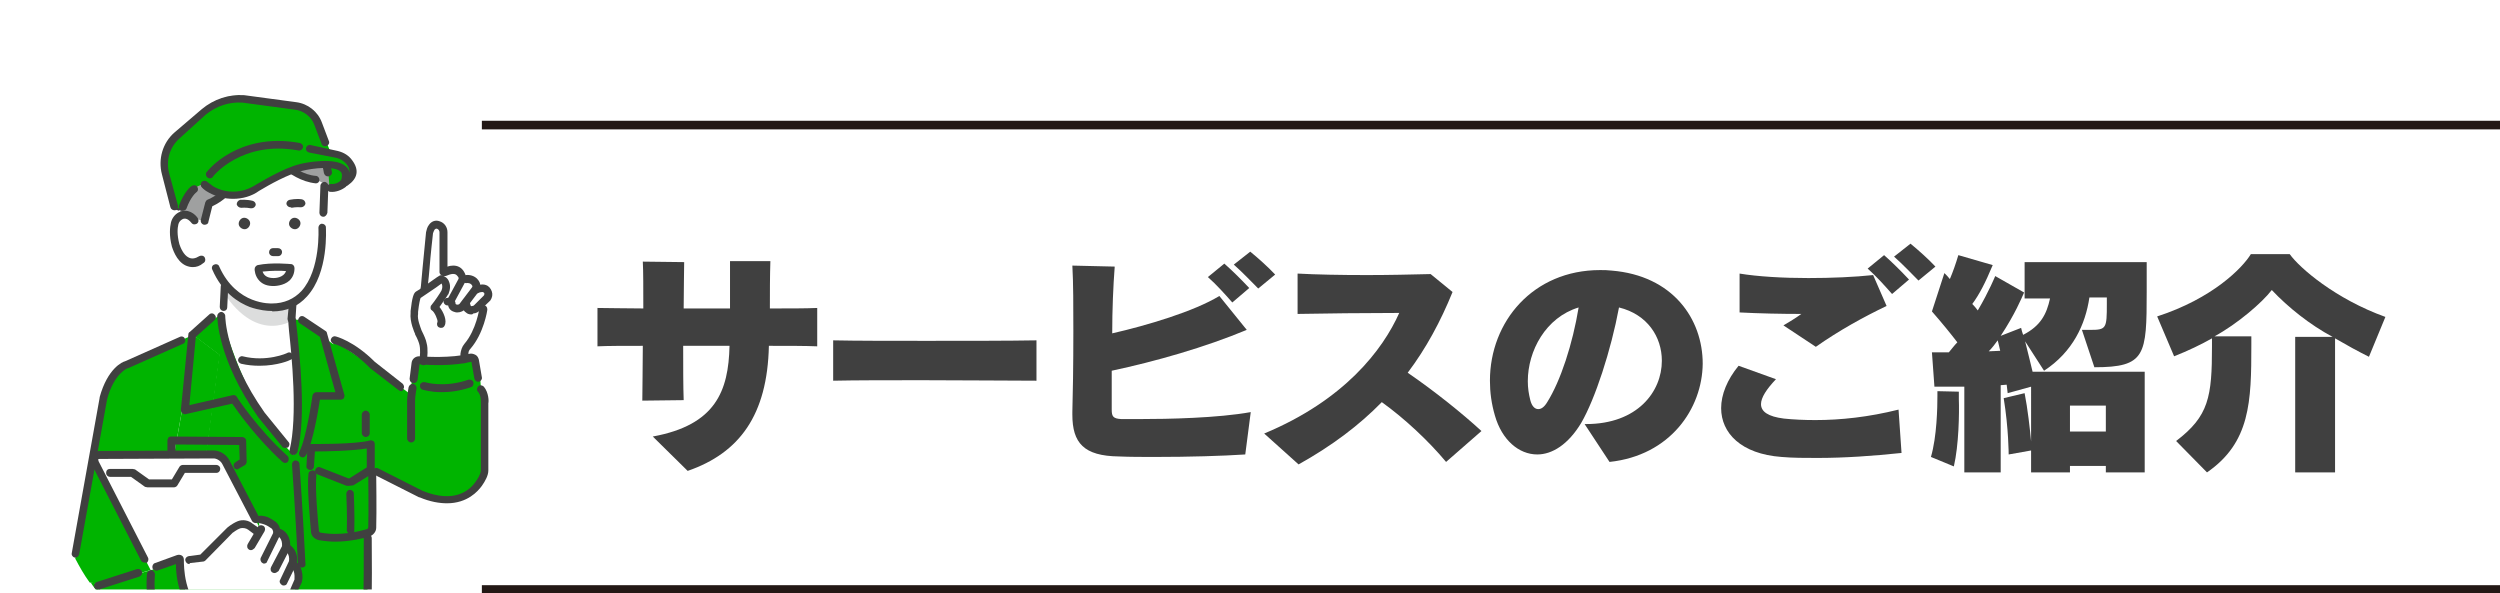 <?xml version="1.0" encoding="utf-8"?>
<!-- Generator: Adobe Illustrator 26.0.2, SVG Export Plug-In . SVG Version: 6.00 Build 0)  -->
<svg version="1.1" id="レイヤー_1" xmlns="http://www.w3.org/2000/svg" xmlns:xlink="http://www.w3.org/1999/xlink" x="0px"
	 y="0px" viewBox="0 0 501.7 119.1" style="enable-background:new 0 0 501.7 119.1;" xml:space="preserve">
<style type="text/css">
	.st0{fill:none;}
	.st1{fill:#6AB6D8;}
	.st2{clip-path:url(#SVGID_00000036974222868150200150000005112827170207419319_);}
	.st3{fill:#00B400;}
	.st4{fill:#FFFFFF;}
	.st5{fill:#404040;}
	.st6{fill:#9FA0A0;}
	.st7{fill:#DCDDDD;}
	.st8{fill:url(#SVGID_00000042738870689942633960000013125260364845890466_);}
	.st9{fill:#404040;stroke:#231815;stroke-width:1.731;stroke-miterlimit:10;}
</style>
<pattern  y="119.1" width="19.2" height="19.2" patternUnits="userSpaceOnUse" id="新規パターンスウォッチ_2" viewBox="0 -19.2 19.2 19.2" style="overflow:visible;">
	<g>
		<rect x="0" y="-19.2" class="st0" width="19.2" height="19.2"/>
		<circle class="st1" cx="9.6" cy="-9.6" r="6.1"/>
		<rect x="0" y="-19.2" class="st0" width="19.2" height="19.2"/>
	</g>
</pattern>
<g>
	<g>
		<defs>
			<rect id="SVGID_1_" width="111.4" height="118.3"/>
		</defs>
		<clipPath id="SVGID_00000086667885318553694820000011667820445589731990_">
			<use xlink:href="#SVGID_1_"  style="overflow:visible;"/>
		</clipPath>
		<g style="clip-path:url(#SVGID_00000086667885318553694820000011667820445589731990_);">
			<path class="st3" d="M74.6,84.9L72,72.7l-12-8.5l-15-1.6l-5.7,4l-0.2,0.9l4.9,3.7l-6.5,48.3c1.5,2.8,3.3,4.7,3.3,4.7l-4.5,2.9
				l-1.5,3l-1.9,0.7c6.7,3.9,14.6,6.1,22.9,6.1c5.5,0,10.8-1,15.8-2.8c0.6-0.2,1.1-0.4,1.7-0.6l0.7-23.8L74.6,84.9z"/>
			<path class="st3" d="M20.2,117.2l10.4-2.9l0.2-0.1l8.4-46.7l-0.4-0.3l-14.4,6.3c0,0-3.9,4.2-4.2,9.7l-5.1,28.9
				c0.9,1.7,1.8,3.3,2.9,4.8L20.2,117.2z"/>
			<path class="st3" d="M36,112.4c-0.4,2.4,0.5,5,1.6,7.1l6.5-48.3l-4.9-3.7l-8.4,46.7L36,112.4z"/>
			<g>
				<path class="st4" d="M84.8,75.4l0.4-4.5c0,0-3.1-6.5-1.5-10.4l1.5-2.1l1.5-12.9c0,0,1.5-1.6,2.3,0.5l0.5,8.7
					c0,0,1.7-2.1,3.4,0.7c0,0,2.3,0.5,2.8,2.4c0,0,2.4-0.2,2.2,2.1l-0.9,2.6c0,0-1.8,6.7-3.6,8.3v6.7C93.5,77.4,86.1,80.8,84.8,75.4
					z"/>
				<path class="st3" d="M82.3,76.4l1.2-4.3c0,0,8,1.8,11.7-0.5l1,5.1C96.2,76.8,87.9,82.3,82.3,76.4z"/>
				<path class="st5" d="M85.2,58.9C85.2,58.9,85.1,58.9,85.2,58.9c-0.5,0-0.8-0.4-0.8-0.8c0-0.1,0-0.1,0-0.2
					c0.1-0.4,0.2-2.2,0.4-4.1c0.3-3,0.6-6.3,0.7-7.2c0.1-0.4,0.2-1,0.6-1.5c0.5-0.7,1.3-1,2.1-0.7c1,0.3,1.6,1.2,1.6,2.2l0,8
					c0,0.4-0.3,0.8-0.8,0.8c0,0,0,0,0,0c-0.4,0-0.8-0.4-0.8-0.8l0-8c0-0.3-0.2-0.6-0.5-0.7c-0.1,0-0.2-0.1-0.5,0.2
					c-0.1,0.2-0.2,0.4-0.3,0.7c-0.1,0.9-0.5,4.4-0.7,7.1c-0.1,1.1-0.2,2.2-0.3,3c0,0.4-0.1,0.7-0.1,0.9C86,58.2,85.9,58.9,85.2,58.9
					z M84.6,57.6c-0.1,0.1-0.1,0.2-0.2,0.3C84.5,57.7,84.5,57.6,84.6,57.6z M85.2,57.3c-0.1,0-0.2,0-0.3,0.1
					C85,57.3,85.1,57.3,85.2,57.3C85.2,57.3,85.2,57.3,85.2,57.3z"/>
				<path class="st5" d="M89.8,61.3c-0.4,0-0.7-0.3-0.8-0.7c0-0.4,0.3-0.8,0.7-0.8c0.1,0,0.2,0,0.3-0.1l2-3.7c0.1-0.2,0-0.4-0.2-0.6
					c-0.6-0.9-2-0.1-2.1-0.1c-0.4,0.2-0.8,0.1-1.1-0.3c-0.2-0.4-0.1-0.8,0.3-1.1c1-0.6,3.1-1.2,4.2,0.6c0.6,1,0.5,1.7,0.2,2.2
					l-2.1,3.9c-0.1,0.1-0.1,0.2-0.3,0.3C91,60.9,90.5,61.2,89.8,61.3C89.9,61.3,89.8,61.3,89.8,61.3z"/>
				<path class="st5" d="M91.8,62.7c-0.2,0-0.4,0-0.6-0.1c-0.8-0.2-1.3-0.8-1.3-1.7c0-0.4,0.3-0.8,0.7-0.8c0.4,0,0.8,0.3,0.8,0.7
					c0,0.2,0.1,0.3,0.2,0.3c0.2,0.1,0.5,0,0.6-0.1l2.5-3.3c0.1-0.1,0.1-0.2,0.1-0.3c-0.3-0.7-1.1-0.6-1.1-0.6
					c-0.4,0.1-0.8-0.2-0.9-0.7c-0.1-0.4,0.2-0.8,0.7-0.9c0.7-0.1,2.2,0.1,2.8,1.6c0.2,0.6,0.1,1.3-0.3,1.8l-2.5,3.3
					C93.1,62.4,92.4,62.7,91.8,62.7z"/>
				<path class="st5" d="M94.6,63.1c-0.4,0-0.8-0.1-1.1-0.4c-0.5-0.3-0.7-0.9-0.8-1.7c-0.1-0.4,0.2-0.8,0.7-0.9
					c0.4-0.1,0.8,0.2,0.9,0.7c0.1,0.5,0.2,0.6,0.2,0.6c0.1,0.1,0.2,0,0.3,0c0.2,0,0.3-0.1,0.4-0.2l1.9-1.9c0.1-0.1,0.1-0.3,0.1-0.4
					c0-0.1-0.1-0.2-0.3-0.3c-0.1,0-0.6,0-0.9,0.2c-0.4,0.2-0.9,0-1-0.4c-0.2-0.4,0-0.9,0.4-1c0.3-0.1,1.3-0.5,2.1-0.2
					c0.6,0.2,1,0.7,1.2,1.3c0.2,0.6,0.1,1.2-0.3,1.8c0,0-0.1,0.1-0.1,0.1l-2,1.9c-0.3,0.3-0.8,0.6-1.3,0.6
					C94.8,63.1,94.7,63.1,94.6,63.1z"/>
				<path class="st5" d="M85,73.3C85,73.3,85,73.3,85,73.3c-0.5,0-0.8-0.4-0.8-0.9l0.1-1.6c0-0.5,0-1-0.1-1.5
					c-0.1-0.5-0.4-1.3-0.9-2.2c0,0,0,0,0-0.1c-0.1-0.2-1.1-2.4-0.9-4.2c0-0.1,0-0.2,0-0.4c0.3-2.7,0.6-3.6,1.1-3.9
					c0.9-0.5,2.1-1.4,3.1-2.1c1.7-1.2,1.8-1.3,2.2-1.1c0.6,0.2,1.1,0.6,1.3,1.2c0.3,0.7,0.3,1.5-0.1,2.5c0,0,0,0.1-0.1,0.1
					c0,0.1-1,1.5-1.7,2.5c0.8,1,1.6,2.8,1,3.8c-0.2,0.4-0.7,0.5-1.1,0.3c-0.4-0.2-0.5-0.7-0.3-1.1c0.1-0.4-0.6-2-1.1-2.3
					c-0.2-0.1-0.3-0.3-0.3-0.5c0-0.2,0-0.4,0.2-0.6c0.6-0.7,1.8-2.5,2-2.9c0.2-0.5,0.2-0.9,0.1-1.2c0-0.1-0.1-0.2-0.1-0.2
					c-0.3,0.2-0.7,0.5-1.1,0.8c-1,0.7-2.2,1.5-3.1,2.1c-0.1,0.3-0.3,1-0.5,2.8c0,0.2,0,0.3,0,0.4c-0.2,1.1,0.5,2.7,0.7,3.3
					c0.5,1,0.9,1.9,1,2.5c0.2,0.7,0.2,1.3,0.2,2l-0.1,1.6C85.8,73,85.4,73.3,85,73.3z M88.1,64.9C88.1,64.9,88.1,64.9,88.1,64.9
					C88.1,64.9,88.1,64.9,88.1,64.9z"/>
				<path class="st5" d="M93.2,72.9c-0.4,0-0.8-0.3-0.8-0.8l0-1c0,0,0-0.1,0-0.1c0.1-0.7,0.3-1.4,0.8-2c2.4-2.8,3-7.1,3-7.1
					c0.1-0.4,0.5-0.7,0.9-0.7c0.4,0.1,0.7,0.4,0.7,0.9c0,0.2-0.7,4.8-3.4,7.9c-0.3,0.3-0.4,0.6-0.4,1l0,0.9
					C93.9,72.5,93.6,72.8,93.2,72.9C93.2,72.9,93.2,72.9,93.2,72.9z"/>
				<path class="st3" d="M66.9,68.3c0,0,4.2,2.6,8.9,6l6.7,4.9l-0.6,18.9l-15.7-7.9L66.9,68.3z"/>
				<path class="st3" d="M82.8,75l-2.4,22.2c0,0,9.3,6.3,14.5,0.8l2.8-4l-1.4-19C96.4,75,89.9,77.2,82.8,75z"/>
				<path class="st4" d="M45.2,53.4c0,0.2-0.7,10.3-0.7,10.3s5,19,14.5,27.6c0,0,1.2-12.2,0.7-19.8l-0.9-6.7l-0.4-1.7l0.5-7.3
					L45.2,53.4z"/>
				<polygon class="st3" points="65,32.5 65.4,38.2 68.4,37.9 71.1,35.2 68.4,32.2 				"/>
				<path class="st4" d="M65.7,36.7L58.7,29l-16,1.5L39,44.1c0,0-1.3-1.8-2.9-1c-0.6,0.3-1,0.9-1.2,1.6c-0.2,0.9-0.4,2.3,0.2,4.5
					c0,0,1.3,5.1,5.3,3l2.9,1.5c3.7,9.4,12.1,8.5,12.1,8.5C65.5,61.8,65,48.3,65,48.3l0.5-5.8l0.2-5.4V36.7z"/>
				<path class="st6" d="M63.4,36c-3.2-0.3-6.3-3-7.5-4.3c-0.4-0.4-0.8-0.6-1.2-0.8c-3.5-1.3-6,1.9-6,1.9l-1,1.8
					c0,0-0.7,5.2-5.9,6.5l-0.4,3.3l-4.9-1l-0.7-2c-2-11.4,7-12.6,7-12.6l1.7-1.5c0,0,1.4-3.2,8.5-3.1c0,0,11.3,0.3,12.9,10.4
					l0.2,2.8L63.4,36z"/>
				<path class="st7" d="M44.7,55.4c0,0,5.8,8.4,14.5,5.6v3c0,0-7.3,5.5-14.4-5.4L44.7,55.4z"/>
				<path class="st5" d="M64.9,43.5C64.9,43.5,64.9,43.5,64.9,43.5c-0.5,0-0.8-0.4-0.8-0.8l0.2-5.4c0-0.4,0.4-0.8,0.8-0.8
					c0.4,0,0.8,0.4,0.8,0.8l-0.2,5.4C65.6,43.1,65.3,43.5,64.9,43.5z"/>
				<path class="st5" d="M54.4,62.4c-0.7,0-2.3-0.1-4.3-0.8c-2.3-0.9-5.5-2.9-7.5-7.5c-0.2-0.4,0-0.9,0.4-1c0.4-0.2,0.9,0,1,0.4
					c3.5,7.8,10.5,7.4,10.6,7.4c0,0,0,0,0,0c2.4,0,4.4-0.9,5.9-2.5c3.9-4.3,3.4-12.6,3.4-12.7c0-0.4,0.3-0.8,0.7-0.8
					c0.4,0,0.8,0.3,0.8,0.7c0,0.4,0.6,9.1-3.8,13.9c-1.8,2-4.1,3-7,3C54.7,62.4,54.6,62.4,54.4,62.4z"/>
				<path class="st5" d="M38.7,53.6c-0.5,0-0.9-0.1-1.4-0.3c-2-0.9-2.7-3.6-2.8-3.8c-0.6-2.3-0.4-3.9-0.2-4.8
					c0.2-0.9,0.8-1.7,1.6-2.1c1.8-0.9,3.3,0.4,3.8,1.2c0.2,0.4,0.2,0.8-0.2,1.1c-0.4,0.2-0.8,0.2-1.1-0.2c-0.1-0.1-0.9-1.2-1.8-0.7
					c-0.4,0.2-0.7,0.6-0.8,1c-0.2,0.8-0.3,2.1,0.2,4c0.2,0.6,0.8,2.2,1.9,2.7c0.6,0.3,1.3,0.2,2.1-0.3c0.4-0.2,0.9-0.1,1.1,0.3
					c0.2,0.4,0.1,0.9-0.3,1.1C40.1,53.4,39.4,53.6,38.7,53.6z"/>
				<path class="st5" d="M49.1,46L49.1,46c-0.6,0-1.2-0.5-1.2-1.1l0,0c0-0.6,0.5-1.2,1.1-1.2l0,0c0.6,0,1.2,0.5,1.2,1.1l0,0
					C50.2,45.4,49.7,46,49.1,46z"/>
				<path class="st5" d="M59.2,46L59.2,46c-0.6,0-1.2-0.5-1.2-1.1l0,0c0-0.6,0.5-1.2,1.1-1.2l0,0c0.6,0,1.2,0.5,1.2,1.1l0,0
					C60.3,45.4,59.8,46,59.2,46z"/>
				<path class="st5" d="M50.5,41.8c-0.1,0-0.1,0-0.2,0c-0.9-0.2-1.9-0.1-1.9-0.1c-0.4,0-0.8-0.3-0.9-0.7c0-0.4,0.3-0.8,0.7-0.9
					c0.1,0,1.3-0.1,2.5,0.2c0.4,0.1,0.7,0.5,0.6,0.9C51.2,41.5,50.9,41.8,50.5,41.8z"/>
				<path class="st5" d="M58.3,41.6c-0.4,0-0.7-0.3-0.8-0.6c-0.1-0.4,0.2-0.8,0.6-0.9c0.1,0,1.3-0.3,2.5-0.1
					c0.4,0.1,0.7,0.4,0.7,0.9c-0.1,0.4-0.5,0.7-0.9,0.7c-0.9-0.1-1.9,0.1-1.9,0.1C58.4,41.6,58.4,41.6,58.3,41.6z"/>
				<path class="st5" d="M55.8,51.4h-1c-0.4,0-0.8-0.3-0.8-0.8c0-0.4,0.3-0.8,0.8-0.8h1c0.4,0,0.8,0.3,0.8,0.8
					C56.6,51,56.3,51.4,55.8,51.4z"/>
				<path class="st5" d="M41.1,45.1c-0.1,0-0.1,0-0.2,0c-0.4-0.1-0.7-0.5-0.6-1l0.9-3.5c0.1-0.2,0.2-0.4,0.4-0.5
					c4.5-1.9,5.2-5.6,5.2-5.6c0.1-0.4,0.5-0.7,0.9-0.6c0.4,0.1,0.7,0.5,0.6,0.9c0,0.2-0.8,4.3-5.7,6.6l-0.8,3.2
					C41.8,44.9,41.4,45.1,41.1,45.1z"/>
				<path class="st5" d="M63.4,36.8C63.4,36.8,63.3,36.8,63.4,36.8c-3-0.3-5.3-2-6.8-3.1c-0.3-0.2-0.5-0.4-0.8-0.5
					c-1.1-0.7-1.5-1-1.9-1.1c-2.9-1.1-4.6,1.3-4.6,1.3c-0.3,0.4-0.7,0.4-1.1,0.2c-0.4-0.3-0.4-0.7-0.2-1.1c0.8-1.2,3.3-3,6.4-1.9
					c0.6,0.2,1.1,0.6,2.2,1.3c0.2,0.2,0.5,0.4,0.8,0.6c1.5,1.1,3.5,2.6,6,2.8c0.4,0,0.7,0.4,0.7,0.8C64.1,36.5,63.8,36.8,63.4,36.8z
					"/>
				<path class="st5" d="M65.8,35.4c-0.4,0-0.7-0.3-0.8-0.7c-0.6-3.9-2.8-6.7-6.5-8.4c-2.9-1.3-5.6-1.4-5.6-1.4
					c-6.4-0.1-7.8,2.6-7.8,2.6c-0.2,0.4-0.6,0.6-1,0.4c-0.4-0.2-0.6-0.6-0.4-1c0.1-0.2,1.7-3.7,9.2-3.5c0.1,0,3,0.1,6.2,1.5
					c4.2,1.9,6.8,5.2,7.5,9.6c0.1,0.4-0.2,0.8-0.7,0.9C65.9,35.4,65.8,35.4,65.8,35.4z"/>
				<path class="st5" d="M35.7,42.2c-0.4,0-0.7-0.3-0.8-0.6c-0.7-4.1-0.2-7.4,1.6-9.8c2.3-3.2,5.8-3.7,6-3.7
					c0.4-0.1,0.8,0.2,0.9,0.7c0.1,0.4-0.2,0.8-0.7,0.9l0,0c0,0-3,0.4-5,3.1c-1.5,2.1-2,5-1.3,8.6c0.1,0.4-0.2,0.8-0.6,0.9
					C35.8,42.2,35.7,42.2,35.7,42.2z"/>
				<path class="st5" d="M58.5,64.8C58.5,64.8,58.5,64.8,58.5,64.8c-0.5,0-0.8-0.4-0.8-0.8l0.3-3.2c0-0.4,0.4-0.8,0.8-0.7
					c0.4,0,0.8,0.4,0.7,0.8L59.3,64C59.3,64.4,58.9,64.8,58.5,64.8z"/>
				<path class="st5" d="M44.9,62.4C44.9,62.4,44.8,62.4,44.9,62.4c-0.5,0-0.8-0.4-0.8-0.8l0.2-4.1c0-0.4,0.4-0.8,0.8-0.7
					c0.4,0,0.8,0.4,0.7,0.8l-0.2,4.1C45.6,62.1,45.3,62.4,44.9,62.4z"/>
				<path class="st5" d="M15.1,111.9c0,0-0.1,0-0.1,0c-0.4-0.1-0.7-0.5-0.6-0.9L20,79.8c0,0,0,0,0-0.1c1.6-5.8,4.6-7.1,5.1-7.2
					l11-4.9c0.4-0.2,0.9,0,1,0.4c0.2,0.4,0,0.9-0.4,1l-11,4.9c0,0-0.1,0-0.1,0c0,0-2.7,1-4.1,6.2l-5.6,31.1
					C15.8,111.6,15.5,111.9,15.1,111.9z"/>
				<path class="st4" d="M61.2,126.8l-22.9,0.1c-0.9,0-2-0.7-2.4-1.5L19.1,92.8c-0.4-0.8-0.1-1.5,0.9-1.5l22.9-0.1
					c0.9,0,2,0.7,2.4,1.5L62,125.2C62.5,126.1,62.1,126.8,61.2,126.8z"/>
				
					<pattern  id="SVGID_00000100376841050323300380000003458192061698756012_" xlink:href="#譁ｰ隕上ヱ繧ｿ繝ｼ繝ｳ繧ｹ繧ｦ繧ｩ繝メ_2" patternTransform="matrix(5.108244e-02 -5.108244e-02 5.108244e-02 5.108244e-02 -7539.312 -8262.026)">
				</pattern>
				<path style="fill:url(#SVGID_00000100376841050323300380000003458192061698756012_);" d="M61.2,126.8l-22.9,0.1
					c-0.9,0-2-0.7-2.4-1.5L19.1,92.8c-0.4-0.8-0.1-1.5,0.9-1.5l22.9-0.1c0.9,0,2,0.7,2.4,1.5L62,125.2
					C62.5,126.1,62.1,126.8,61.2,126.8z"/>
				<path class="st4" d="M37.5,112.4l3.1-0.3l5.6-6c0,0,3.5-0.2,5.3,0.2c1,0.2,0.1-1.8,0.8-2c0,0,2.6,0.8,3.3,2.5
					c0,0,1.1-0.2,1.8,2.3c0,0,1.2,0.3,1.4,3l0.2,1.4c0,0,1.5,0.9,1.2,3l-2.4,4.1c0,0-1.9,1.2-5.3,0.7l-7.5,0.1l-5,2.6
					c0,0-4.9-8.3-4.3-11.2L37.5,112.4z"/>
				<path class="st5" d="M34.9,97.8h-5.3c-0.2,0-0.3-0.1-0.5-0.1l-2.8-2h-4.2c-0.4,0-0.8-0.3-0.8-0.8s0.3-0.8,0.8-0.8h4.5
					c0.2,0,0.3,0.1,0.5,0.1l2.8,2h4.6l1.5-2.5c0.1-0.2,0.4-0.4,0.7-0.4h6.7c0.4,0,0.8,0.3,0.8,0.8c0,0.4-0.3,0.8-0.8,0.8h-6.3
					l-1.5,2.5C35.5,97.6,35.2,97.8,34.9,97.8z"/>
				<path class="st5" d="M43.8,127.7c-0.4,0-0.8-0.3-0.8-0.8c0-0.4,0.3-0.8,0.8-0.8l17.4-0.1c0.2,0,0.2,0,0.3-0.1c0,0,0-0.1-0.1-0.4
					l-2.4-4.7c-0.2-0.4,0-0.9,0.3-1.1c0.4-0.2,0.9,0,1.1,0.3l2.4,4.7c0.3,0.7,0.4,1.3,0,1.9c-0.3,0.5-0.9,0.8-1.6,0.8L43.8,127.7
					C43.8,127.7,43.8,127.7,43.8,127.7z"/>
				<path class="st5" d="M29,112.9c-0.3,0-0.6-0.2-0.7-0.4l-9.9-19.3c-0.3-0.7-0.4-1.3,0-1.9c0.3-0.5,0.9-0.8,1.6-0.8l22.9-0.1
					c0,0,0,0,0,0c1.2,0,2.5,0.8,3.1,1.9l6,11.5c0.2,0.4,0,0.9-0.3,1.1c-0.4,0.2-0.9,0-1.1-0.3l-6-11.5c-0.3-0.6-1.1-1.1-1.7-1.1
					c0,0,0,0,0,0l-22.9,0.1c-0.2,0-0.2,0-0.3,0.1c0,0,0,0.1,0.1,0.4l9.9,19.3c0.2,0.4,0,0.9-0.3,1.1C29.2,112.8,29.1,112.9,29,112.9
					z"/>
				<path class="st5" d="M38,113.2c-0.4,0-0.7-0.3-0.8-0.7c-0.1-0.4,0.2-0.8,0.7-0.9l2.3-0.3l5.4-5.4c0,0,0,0,0,0
					c0,0,0.9-0.8,2.1-1.3c1-0.4,2.2-0.2,3,0.5L52,106c0.3,0.3,0.4,0.8,0.1,1.1c-0.3,0.3-0.8,0.4-1.1,0.1l-1.2-0.9
					c-0.4-0.3-1-0.4-1.5-0.3c-0.9,0.3-1.5,0.9-1.6,0.9l-5.5,5.6c-0.1,0.1-0.3,0.2-0.5,0.2l-2.6,0.3C38.1,113.1,38,113.2,38,113.2z"
					/>
				<path class="st5" d="M53,113.1c-0.1,0-0.2,0-0.3-0.1c-0.4-0.2-0.5-0.7-0.4-1l2.5-5c0.1-0.6-0.3-1-0.4-1l-0.6-0.4
					c-0.5-0.3-1.1-0.5-1.7-0.6c-0.4-0.1-0.7-0.4-0.7-0.8c0-0.4,0.4-0.7,0.8-0.7h0.4c0.2,0,0.3,0.1,0.5,0.1c0.6,0.1,1.1,0.4,1.6,0.7
					l0.6,0.4c0,0,0,0,0,0c0.5,0.4,1.2,1.3,0.9,2.7c0,0.1,0,0.1-0.1,0.2l-2.5,5.1C53.6,112.9,53.3,113.1,53,113.1z"/>
				<path class="st5" d="M55.1,115c-0.1,0-0.2,0-0.4-0.1c-0.4-0.2-0.5-0.7-0.3-1.1l2.2-4.2c0.1-1.5-0.7-1.9-0.8-2
					c-0.4-0.2-0.6-0.6-0.4-1c0.2-0.4,0.6-0.6,1-0.4c0.8,0.3,2.1,1.5,1.8,3.8c0,0.1,0,0.2-0.1,0.3l-2.2,4.3
					C55.6,114.8,55.4,115,55.1,115z M57.3,109.9L57.3,109.9L57.3,109.9z"/>
				<path class="st5" d="M56.9,117.5c-0.1,0-0.2,0-0.3-0.1c-0.4-0.2-0.6-0.7-0.4-1l1.8-3.8c0.2-1.5-0.7-2-0.8-2
					c-0.4-0.2-0.6-0.6-0.4-1c0.2-0.4,0.6-0.6,1-0.4c0.8,0.3,2.1,1.5,1.8,3.8c0,0.1,0,0.2-0.1,0.2l-1.9,3.9
					C57.5,117.4,57.2,117.5,56.9,117.5z M58.8,112.8L58.8,112.8L58.8,112.8z"/>
				<path class="st5" d="M42.1,123.2c-0.3,0-0.6-0.2-0.7-0.4c-0.2-0.4,0-0.9,0.4-1l2.5-1.2c0.1,0,0.2-0.1,0.3-0.1l9.8-0.1
					c2.9,0,3.7-1.7,3.7-1.8l1-2.3c0-0.1,0-0.1,0-0.2c0.1-1.6-0.5-2-0.5-2c0,0,0,0,0,0l0.8-1.4c0.1,0.1,1.4,0.9,1.3,3.4
					c0,0.2-0.1,0.4-0.1,0.6c0,0,0,0,0,0.1l-1.1,2.3c0,0.1-1.2,2.7-5.1,2.7l-9.6,0.1l-2.4,1.1C42.3,123.2,42.2,123.2,42.1,123.2z"/>
				<path class="st5" d="M73.1,133.7C73,133.7,73,133.7,73.1,133.7c-0.5-0.1-0.8-0.4-0.8-0.9C73,127.2,73,117.1,73,108
					c0-0.4,0.3-0.8,0.8-0.8c0,0,0,0,0,0c0.4,0,0.8,0.3,0.8,0.8c0.1,9.2,0,19.3-0.7,25C73.8,133.4,73.5,133.7,73.1,133.7z"/>
				<path class="st5" d="M73.4,87.7C73.4,87.7,73.4,87.7,73.4,87.7c-0.4,0-0.8-0.4-0.8-0.8l0-3.7c0-0.4,0.4-0.8,0.8-0.8c0,0,0,0,0,0
					c0.4,0,0.8,0.4,0.8,0.8l0,3.7C74.2,87.4,73.8,87.7,73.4,87.7z"/>
				<path class="st5" d="M50.4,110.4c-0.1,0-0.3,0-0.4-0.1c-0.4-0.2-0.5-0.7-0.3-1.1l2-3.4c0.2-0.4,0.7-0.5,1.1-0.3
					c0.4,0.2,0.5,0.7,0.3,1.1l-2,3.4C50.9,110.2,50.6,110.4,50.4,110.4z"/>
				<path class="st3" d="M41,36.8c0,0,4.3,3.4,8.5,1.5c0,0,14.4-8.5,19.5-4.7l0.9,1.7c0,0,2.2-2.2-0.9-4.2l-2.8-0.9l-3.3-8l-14.8-3
					c0,0-4.1-0.2-6.3,2.5l-8.2,7.2c0,0-1.4,2-0.3,5.1l2.1,7.6l1.2,0.5c0,0,0.3-1.8,1.7-4.1L41,36.8z"/>
				<path class="st5" d="M46.8,39.9c-1.7,0-3.3-0.4-4.8-1.2c-1-0.5-1.5-1.1-1.5-1.1c-0.3-0.3-0.3-0.8,0-1.1c0.3-0.3,0.8-0.3,1.1,0
					c0,0,0.5,0.4,1.2,0.9c2.6,1.5,5.9,1.4,8.5-0.3c0.6-0.3,5.5-3.4,9-4.2c0.7-0.2,7-1.5,9.1,0.5c0.5,0.4,1,1.2,0.7,2.5
					c-0.1,0.4-0.2,1.1-0.7,1.6c-0.9,0.7-2.1,1.1-3.1,1c-0.4,0-0.7-0.4-0.7-0.9c0-0.4,0.4-0.7,0.9-0.7c0.5,0.1,1.3-0.1,1.9-0.7
					c0.1-0.1,0.2-0.5,0.2-0.7c0.1-0.6-0.1-0.9-0.3-1.1c-1.2-1.1-5.4-0.7-7.7-0.1c-2.7,0.6-6.6,2.8-8.6,4
					C50.5,39.4,48.6,39.9,46.8,39.9z"/>
				<path class="st5" d="M69.4,37.3c-0.2,0-0.5-0.1-0.6-0.3c-0.3-0.3-0.2-0.8,0.2-1.1c1.6-1.2,1.2-2,0.6-2.9c-0.5-0.6-1.2-1.1-2-1.3
					L62,30.6c-0.4-0.1-0.7-0.5-0.6-0.9c0.1-0.4,0.5-0.7,0.9-0.6l5.5,1.2c1.2,0.3,2.2,0.9,2.9,1.9c1.4,1.9,1.1,3.6-0.9,5
					C69.7,37.3,69.5,37.3,69.4,37.3z"/>
				<path class="st5" d="M42.1,35.8c-0.2,0-0.3-0.1-0.5-0.2c-0.3-0.3-0.4-0.8-0.1-1.1c0.1-0.1,1.6-2.1,4.7-3.8c2.9-1.6,7.6-3.2,14-2
					c0.4,0.1,0.7,0.5,0.6,0.9c-0.1,0.4-0.5,0.7-0.9,0.6c-11.4-2.1-17.2,5.2-17.2,5.3C42.6,35.7,42.3,35.8,42.1,35.8z"/>
				<path class="st5" d="M36.7,42.3c-0.1,0-0.2,0-0.3,0c-0.4-0.2-0.6-0.6-0.5-1c1.1-2.9,2.4-3.9,2.6-4c0.4-0.2,0.8-0.2,1.1,0.2
					c0.2,0.4,0.2,0.8-0.2,1.1c0,0-1.1,0.8-2,3.3C37.3,42.1,37,42.3,36.7,42.3z"/>
				<path class="st5" d="M35,42.2c-0.3,0-0.7-0.2-0.8-0.6L32.5,35c-0.8-3,0.1-6.3,2.5-8.4l5.5-4.7c2.4-2,5.4-3,8.5-2.8c0,0,0,0,0,0
					l10.4,1.4c2.4,0.3,4.4,1.9,5.2,4.1l1.4,3.7c0.2,0.4-0.1,0.9-0.5,1c-0.4,0.2-0.9-0.1-1-0.5l-1.4-3.7c-0.6-1.7-2.2-2.9-4-3.1
					l-10.4-1.4c-2.7-0.2-5.3,0.7-7.4,2.4L36,27.8c-1.9,1.7-2.7,4.3-2.1,6.8l1.8,6.6c0.1,0.4-0.1,0.8-0.5,1
					C35.2,42.2,35.1,42.2,35,42.2z"/>
				<path class="st5" d="M57.2,89.9c-0.2,0-0.5-0.1-0.6-0.3l-4.8-5.9c0,0,0,0,0,0c-8.2-11.7-8.2-20-8.2-20.3c0-0.4,0.4-0.8,0.8-0.8
					c0,0,0,0,0,0c0.4,0,0.8,0.4,0.8,0.8c0,0.1,0,8.2,7.9,19.4l4.8,5.9c0.3,0.3,0.2,0.8-0.1,1.1C57.6,89.8,57.4,89.9,57.2,89.9z"/>
				<path class="st5" d="M57.2,92.9c-0.2,0-0.4-0.1-0.5-0.2c-5.1-4.6-9-10.1-10.1-11.7l-9.3,2.1c-0.2,0.1-0.5,0-0.7-0.2
					c-0.2-0.2-0.3-0.4-0.3-0.7l1.5-15.1c0-0.2,0.1-0.4,0.3-0.5l3.9-3.5c0.3-0.3,0.8-0.3,1.1,0.1c0.3,0.3,0.3,0.8-0.1,1.1l-3.7,3.3
					L38,81.3l8.7-2c0.3-0.1,0.7,0.1,0.8,0.3c0,0.1,4.4,6.7,10.2,11.9c0.3,0.3,0.3,0.8,0.1,1.1C57.7,92.8,57.5,92.9,57.2,92.9z"/>
				<path class="st5" d="M58.9,91.3c-0.1,0-0.1,0-0.2,0c-0.4-0.1-0.7-0.5-0.6-0.9c1.7-6.9,0.4-19.3-0.1-24c-0.2-2.3-0.2-2.3,0-2.6
					c0.1-0.2,0.4-0.3,0.6-0.3c0.4,0,0.8,0.3,0.8,0.8c0,0,0,0.1,0,0.1c0,0.2,0.1,1,0.2,1.8c0.5,4.8,1.9,17.4,0.1,24.5
					C59.5,91.1,59.2,91.3,58.9,91.3z M59.1,64.9C59,65,58.8,65,58.6,65C58.8,65,59,65,59.1,64.9z"/>
				<path class="st5" d="M60.8,91.8c-0.1,0-0.2,0-0.4-0.1c-0.4-0.2-0.5-0.7-0.3-1.1c1.4-2.7,2.6-11.1,2.6-11.2
					c0.1-0.4,0.4-0.7,0.8-0.7h3.8l-3.1-11.1l-4-2.7c-0.4-0.2-0.5-0.7-0.2-1.1c0.2-0.4,0.7-0.5,1.1-0.2l4.2,2.8
					c0.2,0.1,0.3,0.3,0.3,0.4l3.5,12.4c0.1,0.2,0,0.5-0.1,0.7c-0.1,0.2-0.4,0.3-0.6,0.3h-4.2c-0.3,2.1-1.4,8.5-2.7,11
					C61.3,91.6,61,91.8,60.8,91.8z"/>
				<path class="st5" d="M52.1,73.4c-1.2,0-2.4-0.1-3.7-0.4c-0.4-0.1-0.7-0.5-0.6-0.9c0.1-0.4,0.5-0.7,0.9-0.6
					c4.8,1.2,8.9-0.6,9-0.7c0.4-0.2,0.9,0,1,0.4c0.2,0.4,0,0.9-0.4,1C58.2,72.3,55.7,73.4,52.1,73.4z"/>
				<path class="st5" d="M70,97.5c-0.2,0-0.5,0-0.7-0.1l-5.6-2.2c-0.4-0.2-0.6-0.6-0.4-1c0.2-0.4,0.6-0.6,1-0.4l5.6,2.2
					c0.1,0,0.2,0,0.2,0l3.5-2.2v-3.8c-3,0.5-8.4,0.6-10.4,0.6l-0.2,3c0,0.4-0.4,0.8-0.8,0.7c-0.4,0-0.8-0.4-0.7-0.8l0.2-3.7
					c0-0.4,0.4-0.7,0.8-0.7c0,0,0,0,0,0c0.1,0,8.8,0.1,11.7-0.7c0.2-0.1,0.5,0,0.7,0.1c0.2,0.1,0.3,0.4,0.3,0.6v5.2
					c0,0.3-0.1,0.5-0.4,0.7l-3.9,2.4C70.6,97.4,70.3,97.5,70,97.5z"/>
				<path class="st5" d="M70.4,107.2C70.4,107.2,70.4,107.2,70.4,107.2c-0.4,0-0.8-0.4-0.8-0.8c0.1-2.9-0.1-7.3-0.1-7.3
					c0-0.4,0.3-0.8,0.7-0.8c0.4,0,0.8,0.3,0.8,0.7c0,0,0.2,4.5,0.1,7.5C71.2,106.9,70.8,107.2,70.4,107.2z"/>
				<path class="st5" d="M67.3,108.7c-1,0-2.1-0.1-3.3-0.3c-0.9-0.2-1.6-0.9-1.6-1.8c-0.2-2.5-0.8-8.8-0.5-11.5
					c0-0.4,0.4-0.7,0.9-0.7c0.4,0,0.7,0.4,0.7,0.9c-0.3,2.7,0.3,9.2,0.5,11.2c0,0.2,0.2,0.4,0.4,0.4c4,0.7,7.8-0.3,9.2-0.7
					c0.2-0.1,0.3-0.2,0.3-0.4c0.1-3.2,0-10.4,0-10.5c0-0.4,0.3-0.8,0.8-0.8c0,0,0,0,0,0c0.4,0,0.8,0.3,0.8,0.8c0,0.3,0.1,7.3,0,10.6
					c0,0.8-0.6,1.5-1.4,1.8C72.9,108,70.3,108.7,67.3,108.7z"/>
				<path class="st5" d="M47.6,94.2c-0.2,0-0.5-0.1-0.6-0.3c-0.2-0.4-0.2-0.8,0.2-1.1l0.9-0.6l-0.1-2.9l-12.8-0.1v1.3
					c0,0.4-0.3,0.8-0.8,0.8c-0.4,0-0.8-0.3-0.8-0.8v-2.1c0-0.2,0.1-0.4,0.2-0.6c0.1-0.1,0.3-0.2,0.5-0.2c0,0,0,0,0,0l14.3,0.1
					c0.4,0,0.8,0.3,0.8,0.8l0.1,4.1c0,0.3-0.1,0.5-0.3,0.7L48,94C47.9,94.1,47.7,94.2,47.6,94.2z"/>
				<path class="st5" d="M60.2,137.3c-0.1,0-0.2,0-0.2,0c-0.4-0.1-0.6-0.6-0.5-1c0.6-1.8,0.6-4.9,0.6-6.7c0-0.6,0-1.1,0-1.4
					c0-0.4,0.4-0.8,0.8-0.7c0.4,0,0.8,0.4,0.7,0.8c0,0.3,0,0.8,0,1.3c0,2.1,0,5.2-0.7,7.2C60.8,137.1,60.5,137.3,60.2,137.3z"/>
				<path class="st5" d="M60.6,113.9c-0.4,0-0.8-0.3-0.8-0.7c-0.5-10.2-1.2-19.9-1.2-20c0-0.4,0.3-0.8,0.7-0.8
					c0.4,0,0.8,0.3,0.8,0.7c0,0.1,0.7,9.8,1.2,20.1C61.4,113.5,61.1,113.9,60.6,113.9C60.7,113.9,60.7,113.9,60.6,113.9z"/>
				<path class="st5" d="M82.5,88.8C82.5,88.8,82.5,88.8,82.5,88.8c-0.4,0-0.8-0.4-0.8-0.8l0-7.4c0-0.8,0.1-1.5,0.2-2.3l0.1-0.6
					c0.1-0.4,0.5-0.7,0.9-0.7c0.4,0.1,0.7,0.5,0.7,0.9l-0.1,0.6c0,0,0,0,0,0c-0.1,0.6-0.2,1.3-0.2,2l0,7.4
					C83.3,88.5,82.9,88.8,82.5,88.8z"/>
				<path class="st5" d="M89.7,101c-1.5,0-3.4-0.3-5.5-1.2c0,0,0,0-0.1,0l-8.9-4.5c-0.4-0.2-0.5-0.7-0.3-1c0.2-0.4,0.7-0.5,1-0.3
					l8.9,4.5c6.4,2.6,9.5-0.1,10.7-1.9c0.3-0.4,1-1.5,1-2.2l0-13.6c0,0,0,0,0,0c0-0.4,0-1.6-0.6-2.2c-0.3-0.3-0.2-0.8,0.1-1.1
					c0.3-0.3,0.8-0.2,1.1,0.1c1,1.2,1,3,0.9,3.3l0,13.5c0,1-0.6,2.1-1.3,3.1C95.9,98.6,93.8,101,89.7,101z"/>
				<path class="st5" d="M80.5,78.5c-0.2,0-0.3-0.1-0.5-0.2l-5.7-4.4c0,0,0,0-0.1-0.1C70.3,69.8,67,69,67,69
					c-0.4-0.1-0.7-0.5-0.6-0.9c0.1-0.4,0.5-0.7,0.9-0.6c0.1,0,3.7,0.9,7.9,5.1l5.6,4.4c0.3,0.3,0.4,0.8,0.1,1.1
					C80.9,78.4,80.7,78.5,80.5,78.5z"/>
				<path class="st5" d="M54.9,57.4c-1.2,0-2.1-0.3-2.8-1c-1-1-1-2.3-1-2.4c0-0.4,0.3-0.7,0.6-0.8c2.9-0.6,6.6-0.2,6.7-0.2
					c0.4,0,0.7,0.4,0.7,0.8c0,1-0.3,1.8-1,2.5C56.9,57.4,55,57.4,54.9,57.4C55,57.4,54.9,57.4,54.9,57.4z M52.7,54.5
					c0.2,0.6,0.7,1.3,2.2,1.3c0,0,0,0,0,0c0.2,0,2,0,2.5-1.4C56.4,54.3,54.5,54.3,52.7,54.5z"/>
				<path class="st5" d="M88.6,78.7c-2.3,0-3.7-0.5-3.8-0.5c-0.4-0.1-0.6-0.6-0.5-1c0.1-0.4,0.6-0.6,1-0.5c0,0,3.8,1.2,8.7-0.5
					c0.4-0.1,0.9,0.1,1,0.5c0.1,0.4-0.1,0.9-0.5,1C92.2,78.5,90.2,78.7,88.6,78.7z"/>
				<path class="st5" d="M83,76.9C83,76.9,82.9,76.9,83,76.9c-0.5-0.1-0.8-0.4-0.8-0.9l0.4-3.2c0.1-0.8,0.8-1.3,1.5-1.3
					c1.4,0.1,6.4,0.4,10.1-0.5c0.4-0.1,0.8,0,1.2,0.2c0.4,0.2,0.6,0.6,0.7,1l0.6,3.5c0.1,0.4-0.2,0.8-0.6,0.9
					c-0.4,0.1-0.8-0.2-0.9-0.6l-0.6-3.4c-3.7,0.9-8.4,0.7-10.4,0.5l-0.4,3.1C83.7,76.6,83.4,76.9,83,76.9z M94.6,72.6L94.6,72.6
					L94.6,72.6z"/>
			</g>
			<path class="st3" d="M37.7,119.5c-1.1-2.1-2-4.7-1.6-7.1l-5.2,1.8l-0.2,0.1l-10.4,2.9l-2.1-0.3c0.5,0.8,1.1,1.5,1.7,2.3
				c2.5,3.2,5.4,6.1,8.7,8.6c1.5,1.1,3.1,2.2,4.7,3.1l1.9-0.7l1.5-3l4.5-2.9C41,124.3,39.1,122.3,37.7,119.5z"/>
			<path class="st5" d="M19.6,118.3c-0.3,0-0.6-0.2-0.7-0.5c-0.1-0.4,0.1-0.8,0.5-1l8.1-2.6c0.4-0.1,0.8,0.1,1,0.5
				c0.1,0.4-0.1,0.8-0.5,1l-8.1,2.6C19.8,118.2,19.7,118.3,19.6,118.3z"/>
			<path class="st5" d="M37.8,127.7c-0.3,0-0.5-0.1-0.7-0.4c-0.2-0.4-0.1-0.8,0.2-1.1l2.8-1.9c-4.2-3.1-4.8-8.6-4.8-11.1l-3.7,1.3
				c-0.4,0.1-0.9-0.1-1-0.5c-0.1-0.4,0.1-0.9,0.5-1l4.4-1.6c0.3-0.1,0.7-0.1,1,0.1c0.3,0.2,0.4,0.5,0.4,0.9c0,1.2,0,7.6,4.2,10.6
				c0.4,0.3,0.6,0.8,0.6,1.3c0,0.5-0.3,0.9-0.7,1.2l-2.9,1.9C38.1,127.7,37.9,127.7,37.8,127.7z"/>
			<path class="st5" d="M33.6,131.6c-0.3,0-0.6-0.2-0.7-0.5c-0.2-0.4,0-0.9,0.4-1l0.3-0.1c0.3-0.1,1-0.6,1.2-1.2
				c0.1-0.4,0.5-0.7,0.9-0.6c0.4,0.1,0.7,0.5,0.6,0.9c-0.4,1.4-1.9,2.2-2,2.2l-0.3,0.1C33.8,131.5,33.7,131.6,33.6,131.6z"/>
			<path class="st5" d="M35.5,127.8c-0.1,0-0.2,0-0.2,0c-7.1-2.2-5.8-12.3-5.8-12.7c0.1-0.4,0.5-0.7,0.9-0.7
				c0.4,0.1,0.7,0.5,0.7,0.9c0,0.1-1.1,9.3,4.7,11c0.4,0.1,0.6,0.6,0.5,1C36.2,127.6,35.8,127.8,35.5,127.8z"/>
		</g>
	</g>
	<g>
		<g>
			<path class="st5" d="M154.3,69.4c-0.3,13.9-5.9,21.5-16.3,25.1l-7-6.9c12.6-2.3,15.2-9.1,15.4-18.2c-2,0-4.1,0-6.2,0
				c-1.1,0-2.1,0-3.1,0c0,4.2,0,8.2,0.1,10.9l-8.3,0.1c0-2.7,0.1-6.7,0.1-11c-3.8,0-7,0-9.1,0.1v-7.7c2.1,0,5.4,0.1,9.2,0.1
				c0-4,0-7.5-0.1-9.4l8.3,0.1c0,1.9-0.1,5.3-0.1,9.3c3,0,6.2,0,9.3,0c0-3.2,0-6.3,0-9.5h8.1c-0.1,3.1-0.1,6.3-0.1,9.5
				c3.8,0,7.2,0,9.5-0.1v7.7C161.6,69.4,158.3,69.4,154.3,69.4z"/>
			<path class="st5" d="M185.2,76.3c-6.9,0-13.6,0-18,0.1v-8.1c4.6,0.1,11.5,0.1,18.6,0.1c8.2,0,16.7,0,22.2-0.1v8.1
				C202.4,76.4,193.6,76.3,185.2,76.3z"/>
			<path class="st5" d="M249.9,91.2c-4.5,0.3-11.3,0.5-18.1,0.5c-2.5,0-5,0-7.3-0.1c-7-0.1-9.3-2.7-9.3-8.4c0-0.1,0-0.3,0-0.5
				c0.1-3.1,0.2-9.6,0.2-16.2c0-4.9,0-9.7-0.2-13.2l8.5,0.2c-0.3,3.9-0.5,8.7-0.5,13.4c7-1.6,16.4-4.4,21.5-7.5l5.5,6.8
				c-8.4,3.5-18.2,6.3-27.1,8.2c0,2.9,0,5.6,0,7.8c0,1.4,0.3,1.8,1.9,1.9c0.7,0,2,0,3.7,0c5.7,0,15.7-0.2,22.3-1.4L249.9,91.2z
				 M247.3,60.7c-1.5-1.7-3.2-3.6-4.9-5.1l3.3-2.7c1.7,1.5,3.4,3.2,5,4.9L247.3,60.7z M252.5,57.9c-1.5-1.5-3.2-3.3-4.9-4.8l3.3-2.6
				c1.7,1.4,3.6,3.1,5,4.6L252.5,57.9z"/>
			<path class="st5" d="M290.2,92.7c-3.5-4.2-8.3-8.7-12.9-12c-4.5,4.6-9.9,8.7-16.7,12.5l-6.9-6.2c16.1-6.7,23.8-16.8,27.1-24.2
				c-6.5,0-15.3,0.1-20.4,0.2l0-8.1c3.6,0.2,8.6,0.3,13.9,0.3c4.3,0,8.7-0.1,12.8-0.2l4.4,3.6c-2.4,5.9-5.3,11.3-9,16.2
				c5.4,3.7,11,8.2,14.8,11.7L290.2,92.7z"/>
			<path class="st5" d="M323,92.7l-5-7.6c0.1,0,0.2,0,0.3,0c10.3,0,15.2-6.5,15.2-12.7c0-4.8-2.9-9.3-8.6-10.7
				c-1.6,8.6-4.8,18.4-7.6,23.2c-2.6,4.3-5.8,6.3-8.8,6.3c-3.7,0-7.1-2.9-8.5-7.8c-0.7-2.4-1-4.7-1-7c0-11.9,8.7-22.2,22.1-22.2
				c0.8,0,1.5,0,2.3,0.1c12.3,1,18.3,9.7,18.3,18.7C341.6,82,335.2,91.4,323,92.7z M306.6,76.5c0,1.4,0.2,2.6,0.5,3.8
				s0.9,1.8,1.6,1.8c0.6,0,1.2-0.4,1.8-1.4c2.7-4.3,5.1-11.7,6.3-19C310.2,63.7,306.6,70.4,306.6,76.5z"/>
			<path class="st5" d="M364.7,91.9c-2.5,0-4.9,0-7.2-0.2c-8.1-0.6-12.1-4.8-12.1-9.8c0-2.7,1.2-5.7,3.5-8.5l7.5,2.7
				c-1.9,2-3,3.7-3,5c0,1.5,1.4,2.5,4.6,2.9c1.9,0.2,4.1,0.3,6.3,0.3c5.1,0,10.7-0.6,16.7-2.1l0.6,8.7
				C375.9,91.5,370.2,91.9,364.7,91.9z M364.4,69.6l-6.5-4.3c1.2-0.7,2.5-1.5,3.6-2.3c-4.1,0-8.6-0.1-12.4-0.3l0-7.8
				c3.6,0.6,8.7,0.9,13.8,0.9c4.6,0,9.3-0.2,13-0.6l2.7,6.2C374,63.6,369.1,66.3,364.4,69.6z M379.7,59c-1.5-1.7-3.2-3.6-4.9-5.1
				l3.3-2.7c1.7,1.5,3.4,3.2,5,4.9L379.7,59z M385,56.3c-1.5-1.5-3.2-3.3-4.9-4.8l3.3-2.6c1.7,1.4,3.6,3.1,5,4.6L385,56.3z"/>
			<path class="st5" d="M392.1,93.6l-4.6-1.9c1.2-4.1,1.3-10,1.3-12.2c0-0.6,0-1,0-1l4.3,0.1c0,0,0,0.5,0,1.5
				C393.2,82.9,393.1,89.3,392.1,93.6z M420.3,73.7l-2.5-7.5c0.6,0,1.2,0,1.7,0c3.2,0,3.3-0.3,3.3-5.2c0-0.4,0-0.8,0-1.3h-3.5
				c-0.8,5.4-3.3,10.9-9.1,14.7l-3.8-5.9c0.4,1.7,1.2,4.7,1.5,6.1h22.5v20.2h-7.8v-1.3h-7.2v1.3h-7.8v-4.4l-4.5,0.8
				c0,0,0-5.2-1-11.3l4.2-1c0.6,3,1.1,7.4,1.3,9.7V77.6l-4.7,1.3c0,0-0.1-0.7-0.2-1.7c-0.4,0-0.8,0.1-1.2,0.1v17.5h-7.3V77.6
				c-3.4,0-6,0-6,0l-0.5-6.9c0,0,1.4,0,3.4,0c0.6-0.7,1.1-1.4,1.7-2c-1.3-1.7-3-3.8-5.1-6.2l2.5-7.7c0.4,0.4,0.8,0.8,1.1,1.2
				c0.6-1.4,1.2-3.1,1.7-4.8l6.9,2c-1.5,3.6-2.7,5.9-4.1,7.8c0.3,0.3,0.9,1,1.1,1.3c2.3-3.9,3.5-6.9,3.5-6.9l5.8,3.3
				c-0.5,1.1-1.8,4.3-4.7,8.7l4.1-1.6c0.1,0.4,0.2,0.9,0.4,1.4c3.5-1.8,4.7-4.1,5.4-7.3h-5.1v-7.3h24.5v5.9
				C430.8,71.3,430.6,73.7,420.3,73.7z M400.9,68.3c-0.5,0.7-1.1,1.5-1.8,2.2c0.6,0,1.8-0.1,2.3-0.1C401.3,69.8,401,68.8,400.9,68.3
				z M422.6,81.4h-7.2v5.2h7.2V81.4z"/>
			<path class="st5" d="M475.4,71.6c-2.2-1.1-4.4-2.3-6.8-3.7v26.9h-8V67.6h7.5c-4.5-2.4-8.9-5.9-12.2-9.4
				c-1.9,2.5-6.9,6.8-11.5,9.3h7.4c0,0.6,0,1.2,0,1.8c0,11.3-0.2,19.5-8.9,25.5l-6.2-6.3c6.6-5,7.2-8.9,7.2-19c0-0.5,0-1.1,0-1.6
				c-2.1,1.2-4.8,2.5-7.6,3.6l-3.4-8C444,59.9,450,53.8,451.7,51h7.8c2,2.8,9.2,9,19.2,12.6L475.4,71.6z"/>
		</g>
	</g>
	<line class="st9" x1="96.7" y1="25.1" x2="501.7" y2="25.1"/>
	<line class="st9" x1="96.7" y1="118.3" x2="501.7" y2="118.3"/>
</g>
</svg>
